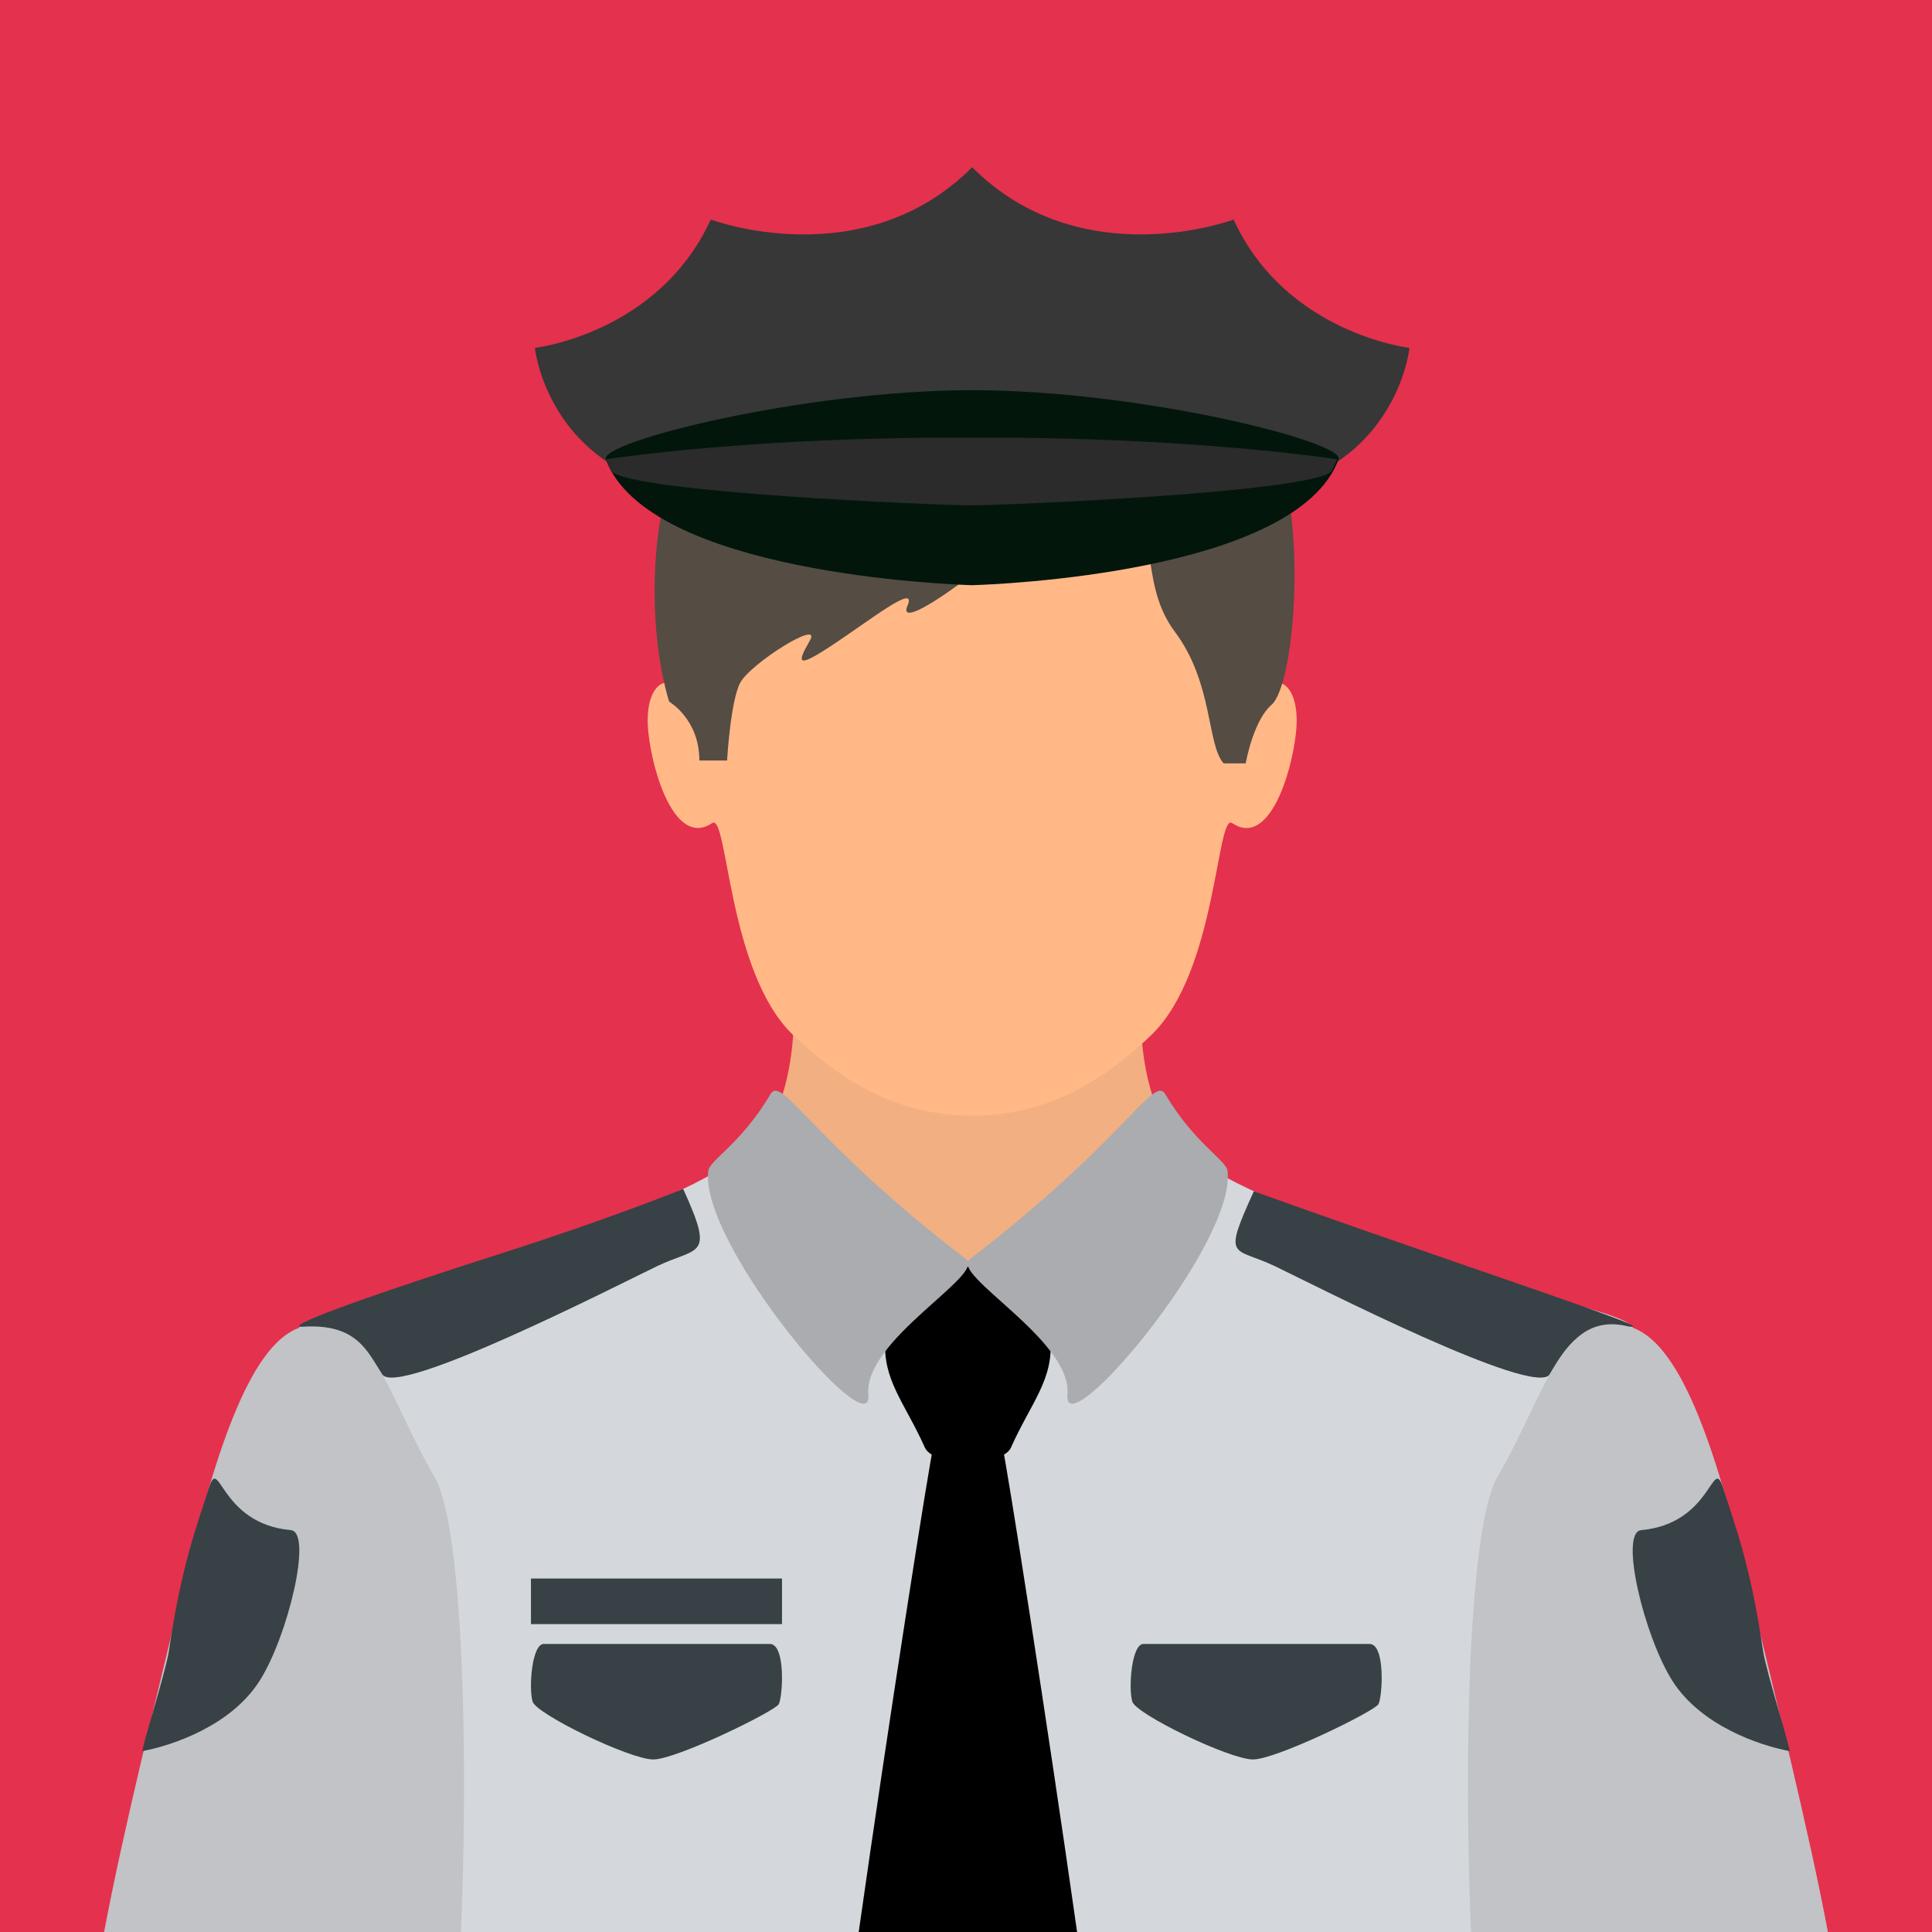 <?xml version="1.0" encoding="UTF-8"?><svg id="Layer_1" xmlns="http://www.w3.org/2000/svg" viewBox="0 0 1080 1080"><defs><style>.cls-1{fill:#02160c;}.cls-2{fill:#f2af81;}.cls-3{fill:#ffb886;}.cls-4{fill:#c1c3c6;}.cls-5{fill:#aaacaf;}.cls-6{fill:#d4d8dd;}.cls-7{fill:#e4314d;}.cls-8{fill:#373737;}.cls-9{fill:#554c44;}.cls-10{fill:#2b2b2b;}.cls-11{fill:#384145;}</style></defs><rect class="cls-7" width="1080" height="1080"/><path class="cls-2" d="m325.73,741.2c-4.87,10.54,120.1,211.46,182.71,338.8h64.27c63.39-131.29,192.16-344.7,187.28-355.28-6.22-13.46,18.96-1.01-56.3-42.06-75.26-41.04-65.27-114.38-65.94-135.24h-194.03c-.67,20.86,9.32,94.2-65.94,135.24-75.26,41.04-45.85,45.08-52.06,58.54Z"/><path class="cls-3" d="m643.77,578.41c-2.63,2.54-5.31,5.01-8.05,7.42-8.51,7.48-17.61,14.31-27.39,20.04-8.34,4.88-17.17,8.94-26.37,11.9-8.37,2.69-17.01,4.45-25.75,5.34-10.86,1.1-22.01.77-32.79-.95-8.85-1.41-17.54-3.77-25.89-7.05-9.36-3.68-18.26-8.48-26.62-14.06-9.95-6.64-19.16-14.35-27.75-22.65-36.58-35.32-36.27-124.57-45.1-118.26-20.18,13.56-33.11-26.81-35.64-50.77-2.52-23.97,8.41-34.06,18.5-23.97,10.09,10.09,10.21-1.14,13.03-14.3.91-4.24,2.02-8.43,3.25-12.59,1.87-6.36,4.03-12.64,6.44-18.82,3.01-7.71,6.41-15.27,10.23-22.61,4.33-8.31,9.19-16.35,14.64-23.98,5.86-8.21,12.4-15.94,19.65-22.95,7.67-7.42,16.13-14.02,25.28-19.52,9.85-5.92,20.47-10.52,31.52-13.68,12.95-3.7,26.16-5.23,39.58-5.23,12.92-.02,25.85,1.84,38.29,5.49,10.98,3.22,21.52,7.87,31.29,13.82,9.09,5.53,17.48,12.15,25.09,19.58,7.2,7.02,13.69,14.75,19.5,22.95,5.4,7.62,10.23,15.64,14.52,23.93,3.79,7.31,7.16,14.84,10.15,22.52,2.39,6.15,4.52,12.39,6.38,18.72,1.2,4.09,2.3,8.22,3.19,12.4,2.82,13.16,2.94,24.39,13.03,14.3,10.09-10.09,21.02,0,18.5,23.97-2.52,23.97-15.45,64.33-35.64,50.77-8.83-6.31-8.52,82.94-45.1,118.26Z"/><path class="cls-9" d="m638.7,178.46c-73.55-35.72-141.06-24.02-174.64-12.6-24.41,8.3-102.96,50.41-97.88,175.83,1.24,30.71,7.9,50.58,7.9,50.58,0,0,16.87,9.65,16.87,32.85h15.5s1.8-32.41,7.2-43.21c5.4-10.8,46.26-36.4,39.06-23.8-7.2,12.6-7.95,16.18,13.65,1.78,21.6-14.4,46.36-33.98,40.96-21.37-5.4,12.6,23.87-7.57,37.48-18.7,22.69-18.56,31.99-19.29,24.27-6.53-8.44,13.95,34.15-19.65,57.55-23.25,23.41-3.6,8.48,34.26,30.09,63.06,21.61,28.81,17.84,63.23,27.33,73.63h12.32c.53-3.17,4.89-24.51,14.46-32.77,12.78-11.03,20.7-103.11.61-147.69-19.81-43.96-61.48-62.34-72.74-67.81Z"/><path class="cls-6" d="m230.45,902.25c2.3,45.19,4.22,111.7,8.68,177.75h303.19v-198.95s-78.21-274.26-131.2-233.38c-24.94,19.24-74.7,35.05-123.14,54.74-48.45,19.68-126.55,32.42-120.49,41.5,6.05,9.08,58.42,69.02,62.96,158.34Z"/><path class="cls-4" d="m257.68,1080c4.16-97.53,1.4-226.9-14.85-254.56-26.59-45.26-35.24-94.05-73.63-83.8-28.1,7.5-48.02,66.35-66.33,142.98-14.42,60.32-34.44,140.47-44.67,195.38h199.48Z"/><path class="cls-6" d="m840.91,1080c4.46-66.06,6.38-132.56,8.68-177.75,4.54-89.32,56.9-149.26,62.96-158.34,6.06-9.08-72.04-21.82-120.49-41.5-48.45-19.68-98.2-35.5-123.14-54.74-52.99-40.88-131.2,233.38-131.2,233.38v198.95h303.19Z"/><path d="m602.1,1080c-16.6-116.89-39.36-261.83-41.74-271.44h-38.6c-2.38,9.61-25.14,154.55-41.74,271.44h122.08Z"/><path d="m587.14,748.2c-.48-5.53-10.45-13.4-14.68-17.46-12.95-12.41-21.05-19.72-27.59-22.79h-7.62c-6.54,3.07-14.63,10.38-27.59,22.79-4.23,4.05-14.21,11.92-14.68,17.46-1.98,22.96,10.79,35.82,22.01,60.96.86,1.92,2.72,3.43,4.74,4.43,1.96.97,4.27,1.13,6.51,1.28l10.46.67v.3l2.37-.15,2.37.15v-.3l10.46-.67c2.23-.14,4.55-.31,6.51-1.28,2.02-1,3.89-2.52,4.74-4.43,11.22-25.14,23.99-38,22.01-60.96Z"/><path class="cls-11" d="m304,918.97h126.33c9.06,0,7.24,29.74,4.97,33.71-2.27,3.97-57.09,30.87-70.12,30.87s-65.16-25.21-67.42-32.29c-2.27-7.08-.56-32.29,6.24-32.29Z"/><path class="cls-11" d="m639.23,918.97h126.33c9.06,0,7.24,29.74,4.97,33.71-2.27,3.97-57.09,30.87-70.12,30.87s-65.16-25.21-67.42-32.29-.56-32.29,6.24-32.29Z"/><path class="cls-11" d="m116.84,831.6c5.96-18.59,5.87,20.14,45.73,23.76,12.46,1.13-1.8,59.98-17.67,84.57-15.86,24.59-47.78,35.58-65.18,38.94-1.25.24,13-44.37,14.71-56.01,6.91-47.16,15.13-68.55,22.41-91.26Z"/><path class="cls-8" d="m689.59,122.73s-85.02,31.88-146.13-29.23c-61.11,61.11-146.13,29.23-146.13,29.23-29.23,63.77-98.31,71.74-98.31,71.74,0,0,5.31,53.14,61.11,74.39h366.66c55.8-21.26,61.11-74.39,61.11-74.39,0,0-69.08-7.97-98.31-71.74Z"/><path class="cls-1" d="m748.28,256.73c3.58-9.74-110.52-38.48-204.46-38.62h0c-.12,0-.24,0-.36,0s-.24,0-.36,0h0c-93.94.15-208.04,28.89-204.46,38.63,23.47,63.76,192.54,70.01,204.46,70.37v.02s.19,0,.36,0c.16,0,.36,0,.36,0v-.02c11.92-.36,180.99-6.61,204.46-70.37Z"/><path class="cls-10" d="m747.47,256.73c-97.64-13.66-203.36-12.03-204.41-12.02-1.06-.02-106.78-1.65-204.41,12.02l3.19,6.83c12.41,11.76,181.43,18.9,201.18,18.92h0s.04,0,.05,0h.05c19.75-.02,188.76-7.16,201.17-18.92l3.19-6.83Z"/><path class="cls-5" d="m430.76,611.58c6.4-10.83,23.08,26.32,109.31,92.35,11.17,8.55-57.53,45.2-54.65,75.66,2.88,30.46-94.47-84.35-89.5-125.02.74-6.08,18.47-15.29,34.84-42.99Z"/><path class="cls-5" d="m651.36,611.58c-6.4-10.83-23.07,26.32-109.3,92.35-11.17,8.55,57.53,45.2,54.65,75.66-2.88,30.46,94.47-84.35,89.5-125.02-.74-6.08-18.47-15.29-34.84-42.99Z"/><path class="cls-11" d="m381.9,664.62c17.9,39.27,8.54,32.01-14.93,43.34-23.46,11.33-144.84,73.37-153.28,60.33-8.44-13.05-14.28-28.58-44.49-26.64-8.97.58,8.72-8.23,112.04-41.3,61.14-19.57,100.65-35.72,100.65-35.72Z"/><path class="cls-11" d="m700.91,665.93c-17.9,39.27-11.34,30.7,12.12,42.03,23.46,11.33,144.84,73.37,153.28,60.33,8.44-13.05,14.28-28.58,44.49-26.64,8.96.58-7.95-5.36-112.04-41.3-60.68-20.95-97.85-34.42-97.85-34.42Z"/><rect class="cls-11" x="296.81" y="882.4" width="140.34" height="25.49"/><path class="cls-4" d="m822.32,1080c-4.16-97.53-1.4-226.9,14.85-254.56,26.59-45.26,35.24-94.05,73.63-83.8,28.1,7.5,48.02,66.35,66.33,142.98,14.42,60.32,34.44,140.47,44.67,195.38h-199.48Z"/><path class="cls-11" d="m963.16,831.6c-5.96-18.59-5.87,20.14-45.73,23.76-12.46,1.13,1.81,59.98,17.67,84.57,15.86,24.59,47.78,35.58,65.18,38.94,1.25.24-13-44.37-14.71-56.01-6.91-47.16-15.13-68.55-22.41-91.26Z"/></svg>